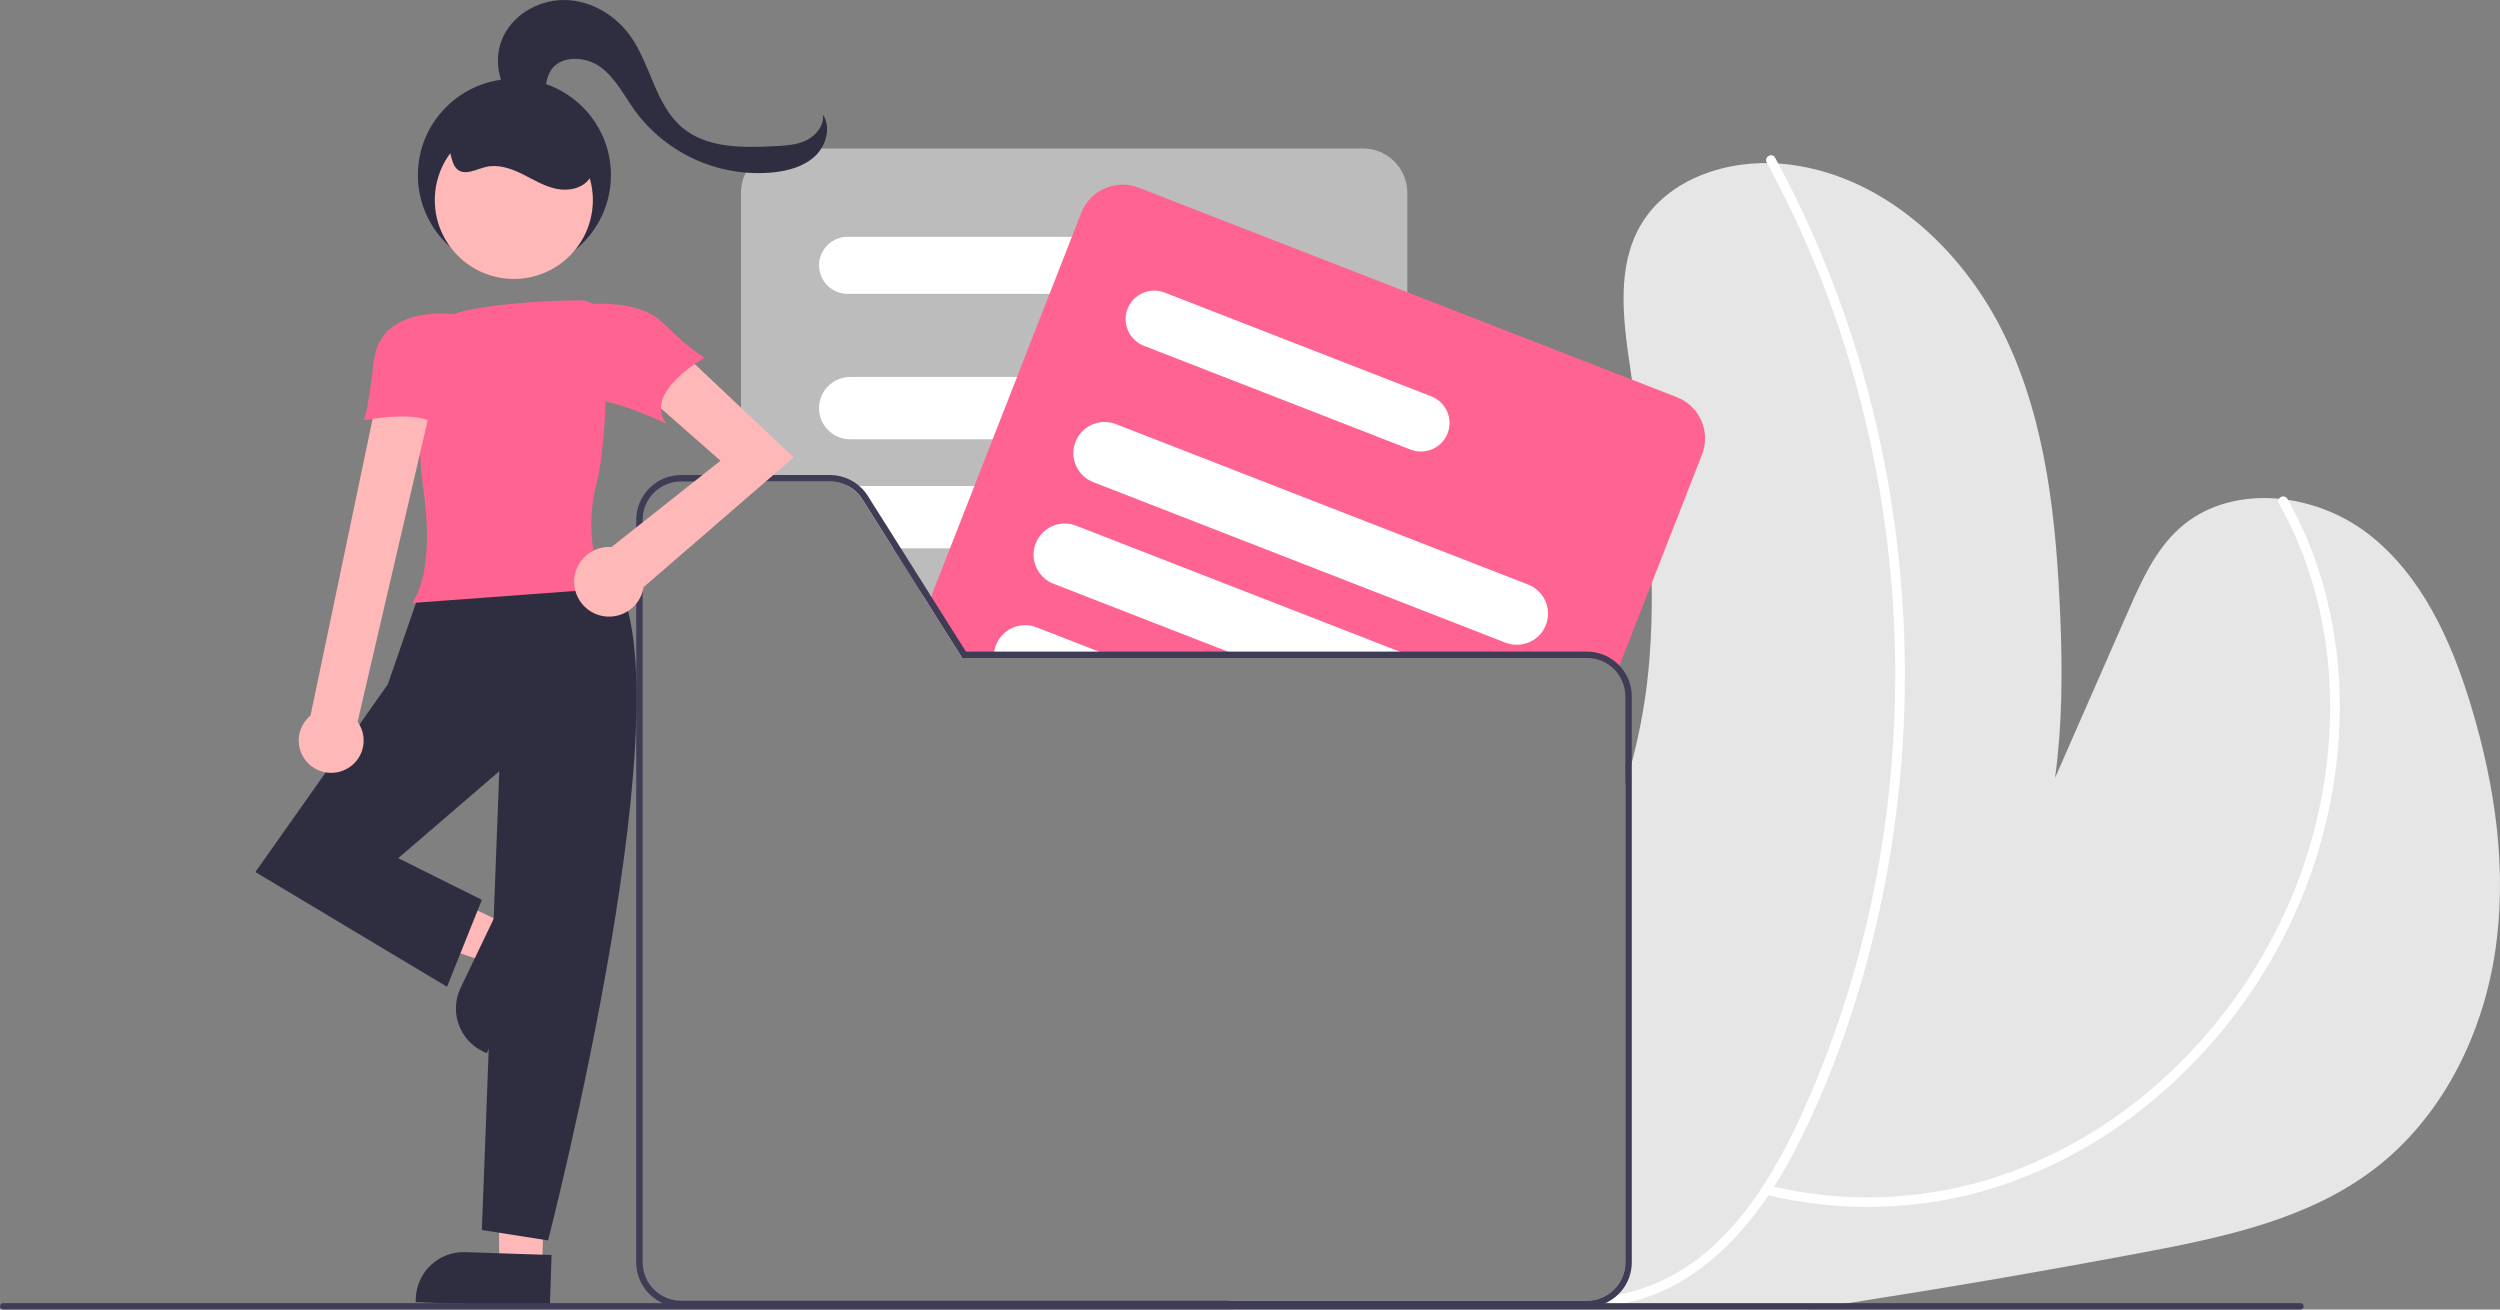 <svg width="294" height="154" viewBox="0 0 294 154" fill="none" xmlns="http://www.w3.org/2000/svg">
<rect x="0" y="0" width="294" height="154" fill="#808080" stroke="none"/>
<g clip-path="url(#clip0)">
<path d="M293.376 112.254C291.836 122.018 287.064 131.496 279.19 137.494C271.441 143.401 261.513 145.5 251.928 147.304C240.433 149.471 228.906 151.451 217.348 153.245C215.71 153.506 214.07 153.757 212.429 154H145.108C145.04 153.909 144.968 153.815 144.9 153.721C144.79 153.562 144.681 153.404 144.575 153.245C144.514 153.155 144.454 153.06 144.393 152.966H186.62C187.818 152.965 188.967 152.49 189.815 151.645C190.663 150.8 191.14 149.654 191.142 148.459V92.234C191.414 91.381 191.668 90.524 191.899 89.656C192.975 85.613 193.676 81.48 193.991 77.309C194.218 74.403 194.286 71.496 194.237 68.586C194.097 60.588 193.049 52.59 191.91 44.648C191.827 44.063 191.74 43.474 191.656 42.889C190.854 37.371 190.124 31.366 192.912 26.531C196.102 20.997 203.182 18.691 209.557 19.257C221.026 20.28 230.686 29.041 235.707 39.379C240.724 49.714 241.848 61.468 242.306 72.942C242.548 79.027 242.522 85.383 241.67 91.486C244.546 84.926 247.424 78.366 250.305 71.806C251.841 68.307 253.457 64.695 256.302 62.136C262.25 56.78 272.088 57.859 278.441 62.736C284.79 67.616 288.271 75.328 290.587 82.979C293.455 92.441 294.92 102.489 293.376 112.254Z" fill="#E6E6E6"/>
<path d="M268.004 59.217C272.164 66.565 274.072 74.992 274.026 83.4C273.962 91.737 272.113 99.964 268.604 107.531C265.429 114.363 261.007 120.545 255.562 125.761C250.189 130.965 243.813 135.028 236.821 137.704C228.707 140.737 219.931 141.569 211.39 140.114C210.203 139.911 209.025 139.664 207.856 139.375C207.147 139.2 206.844 140.292 207.554 140.467C216.442 142.664 225.764 142.397 234.511 139.693C241.796 137.355 248.518 133.54 254.255 128.488C260.064 123.422 264.868 117.313 268.416 110.479C272.3 102.997 274.565 94.784 275.067 86.374C275.562 77.839 274.128 69.152 270.428 61.41C269.98 60.471 269.498 59.55 268.985 58.645C268.906 58.521 268.782 58.432 268.639 58.398C268.496 58.363 268.345 58.385 268.218 58.459C268.091 58.533 267.997 58.654 267.958 58.795C267.918 58.936 267.935 59.088 268.005 59.217H268.004Z" fill="white"/>
<path d="M207.763 19.107C212.375 27.588 215.968 36.581 218.47 45.9C223.478 64.565 224.232 84.112 220.677 103.107C218.902 112.597 216.008 121.844 212.054 130.655C208.112 139.392 202.436 148.597 192.741 151.656C191.647 152 190.525 152.25 189.389 152.404C188.668 152.503 188.975 153.594 189.69 153.496C199.719 152.123 206.688 143.811 211.058 135.339C215.58 126.573 218.8 117.053 220.942 107.442C225.185 88.265 225.033 68.379 220.495 49.269C218.241 39.748 214.872 30.526 210.457 21.791C209.902 20.697 209.331 19.612 208.743 18.536C208.394 17.895 207.413 18.466 207.763 19.107V19.107Z" fill="white"/>
<path d="M160.296 17.46H92.339C90.96 17.462 89.638 18.009 88.662 18.983C87.687 19.955 87.138 21.274 87.137 22.65V56.617H97.595C98.36 56.615 99.113 56.808 99.782 57.177C100.452 57.546 101.016 58.08 101.42 58.727L105.045 64.483L108.511 69.983L109.162 71.017L113.127 77.309L113.173 77.381H165.499V22.65C165.497 21.274 164.948 19.955 163.973 18.983C162.998 18.009 161.675 17.462 160.296 17.46Z" fill="#BCBCBC"/>
<path d="M133.359 27.844H99.688C98.795 27.844 97.939 28.198 97.308 28.828C96.676 29.457 96.322 30.311 96.322 31.202C96.322 32.092 96.676 32.946 97.308 33.576C97.939 34.205 98.795 34.559 99.688 34.559H133.359C134.252 34.559 135.108 34.205 135.739 33.576C136.37 32.946 136.725 32.092 136.725 31.202C136.725 30.311 136.37 29.457 135.739 28.828C135.108 28.198 134.252 27.844 133.359 27.844Z" fill="white"/>
<path d="M152.032 44.331H99.994C99.019 44.331 98.085 44.717 97.396 45.405C96.707 46.092 96.32 47.024 96.32 47.996C96.32 48.968 96.707 49.901 97.396 50.588C98.085 51.275 99.019 51.661 99.994 51.661H152.032C153.007 51.661 153.941 51.275 154.63 50.588C155.319 49.901 155.706 48.968 155.706 47.996C155.706 47.024 155.319 46.092 154.63 45.405C153.941 44.717 153.007 44.331 152.032 44.331Z" fill="white"/>
<path d="M155.354 59.267C155.059 58.637 154.589 58.104 154.001 57.73C153.413 57.356 152.73 57.158 152.032 57.157H99.994C99.915 57.157 99.839 57.161 99.759 57.165C100.438 57.535 101.01 58.073 101.42 58.727L105.045 64.484H152.032C152.65 64.484 153.258 64.328 153.8 64.031C154.341 63.735 154.799 63.306 155.13 62.786C155.462 62.266 155.656 61.67 155.695 61.055C155.734 60.44 155.617 59.825 155.354 59.267Z" fill="white"/>
<path d="M155.668 73.153C155.549 72.276 155.114 71.471 154.446 70.888C153.777 70.305 152.92 69.984 152.032 69.983H108.511L109.162 71.017L113.127 77.309H152.032C152.797 77.311 153.542 77.072 154.162 76.626C154.639 76.287 155.027 75.84 155.295 75.322C155.563 74.803 155.703 74.228 155.702 73.644C155.703 73.48 155.691 73.316 155.668 73.153Z" fill="white"/>
<path d="M197.207 46.713L191.91 44.648L165.499 34.367L133.9 22.065C132.614 21.567 131.183 21.599 129.919 22.152C128.656 22.705 127.664 23.735 127.161 25.017L126.057 27.844L123.427 34.559L119.605 44.331L116.737 51.661L114.588 57.157L111.72 64.483L109.567 69.983L109.506 70.141L109.162 71.017L113.128 77.309L113.173 77.381H186.62C187.294 77.38 187.96 77.531 188.568 77.821C189.177 78.111 189.712 78.533 190.135 79.057L190.445 78.272L194.237 68.586L200.162 53.439C200.662 52.156 200.632 50.728 200.078 49.467C199.524 48.206 198.492 47.216 197.207 46.713Z" fill="#FF6392"/>
<path d="M168.329 46.615L165.499 45.513L136.961 34.404C136.129 34.083 135.203 34.103 134.386 34.46C133.569 34.817 132.926 35.482 132.599 36.31C132.276 37.141 132.296 38.065 132.655 38.881C133.014 39.696 133.682 40.337 134.513 40.662L143.939 44.331L155.596 48.868L165.499 52.726L165.881 52.873C166.712 53.195 167.638 53.175 168.454 52.817C169.271 52.459 169.912 51.792 170.236 50.963C170.56 50.134 170.542 49.211 170.184 48.395C169.826 47.58 169.159 46.94 168.329 46.615Z" fill="white"/>
<path d="M179.71 68.749L165.499 63.215L155.354 59.267L149.936 57.157L135.822 51.661L131.236 49.876C130.381 49.543 129.431 49.541 128.575 49.872C127.718 50.202 127.017 50.841 126.609 51.661C126.563 51.756 126.518 51.854 126.48 51.956C126.305 52.404 126.219 52.882 126.229 53.363C126.239 53.844 126.344 54.318 126.537 54.759C126.731 55.2 127.01 55.598 127.358 55.931C127.706 56.264 128.116 56.525 128.565 56.7L129.738 57.157L148.551 64.483L165.499 71.081L177.039 75.577C177.464 75.742 177.915 75.827 178.371 75.826C179.228 75.827 180.058 75.53 180.719 74.985C181.379 74.44 181.827 73.682 181.986 72.842C182.145 72.002 182.005 71.133 181.589 70.385C181.173 69.638 180.509 69.059 179.71 68.749H179.71Z" fill="white"/>
<path d="M165.499 76.981L164.587 76.626L155.668 73.153L147.522 69.983L133.393 64.483L126.56 61.822C126.11 61.647 125.63 61.562 125.148 61.571C124.665 61.581 124.189 61.685 123.747 61.879C123.305 62.072 122.905 62.351 122.571 62.698C122.237 63.046 121.974 63.456 121.799 63.904C121.624 64.353 121.539 64.832 121.549 65.313C121.56 65.795 121.665 66.269 121.859 66.71C122.054 67.151 122.333 67.549 122.682 67.882C123.031 68.215 123.442 68.476 123.892 68.65L127.313 69.983L144.377 76.626L146.133 77.309L146.315 77.381H166.524L165.499 76.981Z" fill="white"/>
<path d="M130.979 77.309L129.224 76.626L121.887 73.769C121.374 73.569 120.823 73.486 120.274 73.527C119.725 73.568 119.193 73.732 118.716 74.007C118.239 74.281 117.83 74.659 117.52 75.112C117.209 75.566 117.005 76.083 116.923 76.626C116.886 76.852 116.872 77.081 116.881 77.309C116.88 77.333 116.881 77.357 116.885 77.381H131.165L130.979 77.309Z" fill="white"/>
<path d="M146.133 77.309L144.377 76.626H116.922C116.886 76.852 116.872 77.081 116.881 77.309H113.127L113.173 77.381H146.315L146.133 77.309ZM146.133 77.309H113.127L113.173 77.381H146.315L146.133 77.309ZM146.133 77.309H113.127L113.173 77.381H146.315L146.133 77.309ZM146.315 77.381L146.133 77.309H113.127L113.173 77.381H146.315ZM80.095 152.966C78.897 152.964 77.749 152.489 76.902 151.644C76.055 150.799 75.579 149.654 75.577 148.459V61.128C75.578 59.932 76.054 58.786 76.901 57.941C77.748 57.095 78.897 56.619 80.095 56.617H87.136V55.862H80.095C78.696 55.865 77.356 56.421 76.367 57.408C75.378 58.395 74.822 59.732 74.82 61.128V148.459C74.822 149.468 75.114 150.456 75.662 151.305C76.21 152.153 76.991 152.827 77.912 153.245H144.574C144.514 153.154 144.453 153.06 144.393 152.966H80.095ZM190.445 78.272C189.954 77.751 189.361 77.337 188.703 77.054C188.045 76.771 187.336 76.625 186.62 76.626H113.593L109.506 70.141L109.408 69.983L105.942 64.483L102.06 58.323C101.584 57.571 100.925 56.951 100.144 56.52C99.364 56.09 98.487 55.864 97.595 55.862H80.095C78.696 55.865 77.356 56.421 76.367 57.408C75.378 58.395 74.822 59.732 74.82 61.128V148.459C74.822 149.468 75.114 150.456 75.662 151.305C76.21 152.153 76.991 152.827 77.912 153.245C78.596 153.559 79.341 153.722 80.095 153.721H186.62C187.374 153.722 188.121 153.559 188.807 153.245C189.728 152.827 190.509 152.153 191.057 151.305C191.605 150.456 191.897 149.468 191.898 148.459V81.891C191.899 80.543 191.378 79.247 190.445 78.272ZM191.141 148.459C191.139 149.654 190.662 150.8 189.814 151.645C188.967 152.49 187.818 152.965 186.62 152.966H80.095C78.897 152.964 77.749 152.489 76.902 151.644C76.055 150.799 75.579 149.654 75.577 148.459V61.128C75.578 59.932 76.054 58.786 76.901 57.941C77.748 57.095 78.897 56.619 80.095 56.617H97.595C98.36 56.615 99.113 56.808 99.782 57.177C100.451 57.546 101.015 58.08 101.42 58.727L105.045 64.483L108.511 69.983L109.162 71.017L113.127 77.309L113.173 77.381H186.62C187.818 77.382 188.968 77.857 189.816 78.703C190.663 79.549 191.14 80.695 191.141 81.891V148.459ZM146.133 77.309H113.127L113.173 77.381H146.315L146.133 77.309ZM146.133 77.309H113.127L113.173 77.381H146.315L146.133 77.309ZM146.133 77.309H113.127L113.173 77.381H146.315L146.133 77.309ZM146.133 77.309L144.377 76.626H113.593L109.506 70.141L109.162 71.017L113.127 77.309L113.173 77.381H146.315L146.133 77.309Z" fill="#3F3D56"/>
<path d="M59.378 108.619L57.211 113.14L38.702 106.952L41.9 100.28L59.378 108.619Z" fill="#FFB8B8"/>
<path d="M54.167 116.171L58.548 107.033L64.05 109.659L57.239 123.865L56.818 123.664C55.47 123.021 54.434 121.87 53.937 120.465C53.439 119.06 53.522 117.515 54.167 116.171Z" fill="#2F2E41"/>
<path d="M63.741 148.986L58.721 148.817L58.51 129.324L64.395 129.67L63.741 148.986Z" fill="#FFB8B8"/>
<path d="M54.718 147.25L64.865 147.592L64.659 153.672L48.882 153.141L48.898 152.676C48.948 151.187 49.59 149.778 50.681 148.761C51.773 147.743 53.224 147.2 54.718 147.25Z" fill="#2F2E41"/>
<path d="M71.825 67.405C71.825 67.405 56.461 63.522 49.496 69.244L45.604 80.484L30.035 102.554L52.569 116.041L56.666 105.823L46.833 100.919L58.715 90.701L56.666 144.65L64.451 145.876C64.451 145.876 81.658 79.257 71.825 67.405Z" fill="#2F2E41"/>
<path d="M48.516 70.906L48.703 70.574C50.677 67.074 50.358 61.373 49.742 57.207C49.226 53.718 49.241 47.569 49.345 43.025C49.371 41.491 49.919 40.012 50.9 38.831C51.881 37.649 53.236 36.836 54.741 36.525C59.415 35.555 65.153 35.349 68.158 35.313L68.16 35.517L68.158 35.313C68.974 35.309 69.759 35.626 70.344 36.193C70.93 36.761 71.269 37.535 71.289 38.349C71.38 43.242 71.352 52.165 70.135 56.953C68.328 64.058 71.153 68.887 71.182 68.935L71.352 69.219L48.516 70.906Z" fill="#FF6392"/>
<path d="M40.612 90.503C41.113 90.264 41.554 89.919 41.906 89.491C42.258 89.064 42.511 88.564 42.649 88.028C42.786 87.492 42.804 86.933 42.702 86.389C42.599 85.846 42.378 85.331 42.054 84.882L50.725 47.583H44.17L36.517 84.147C35.797 84.739 35.319 85.575 35.175 86.495C35.031 87.415 35.23 88.356 35.735 89.139C36.24 89.923 37.015 90.494 37.914 90.746C38.813 90.997 39.773 90.911 40.612 90.503Z" fill="#FFB8B8"/>
<path d="M93.335 53.788L78.865 40.133L74.954 45.595L84.731 54.178L71.909 64.335C71.817 64.329 71.724 64.321 71.63 64.321C70.841 64.32 70.068 64.546 69.405 64.972C68.741 65.398 68.215 66.005 67.888 66.722C67.561 67.438 67.448 68.234 67.563 69.012C67.678 69.791 68.015 70.52 68.534 71.113C69.053 71.706 69.733 72.137 70.491 72.354C71.249 72.572 72.054 72.567 72.81 72.34C73.565 72.113 74.239 71.674 74.751 71.075C75.263 70.476 75.591 69.742 75.696 68.962L75.736 69.003L93.335 53.788Z" fill="#FFB8B8"/>
<path d="M53.821 37.004C53.821 37.004 44.785 35.526 43.965 42.474C43.146 49.422 42.736 49.422 42.736 49.422C42.736 49.422 49.292 48.196 50.931 49.831C52.569 51.465 53.821 37.004 53.821 37.004Z" fill="#FF6392"/>
<path d="M67.318 35.935C67.318 35.935 74.693 34.709 77.971 37.978C81.248 41.248 82.887 42.065 82.887 42.065C82.887 42.065 75.513 46.152 78.38 49.831C78.38 49.831 70.596 46.152 69.367 47.378C68.138 48.605 67.318 35.935 67.318 35.935Z" fill="#FF6392"/>
<path d="M60.851 12.206C58.524 10.353 57.913 6.776 59.263 4.129C60.612 1.482 63.664 -0.113 66.639 0.006C69.613 0.125 72.416 1.829 74.14 4.251C76.561 7.652 77.069 12.38 80.287 15.043C83.195 17.449 87.36 17.38 91.132 17.189C92.404 17.124 93.717 17.049 94.858 16.486C95.999 15.922 96.931 14.733 96.784 13.472C97.732 14.968 97.182 17.067 95.91 18.302C94.639 19.536 92.829 20.054 91.066 20.26C87.957 20.586 84.816 20.098 81.953 18.845C79.09 17.592 76.603 15.617 74.739 13.113C73.426 11.307 72.413 9.204 70.612 7.881C68.811 6.559 65.808 6.467 64.702 8.406C64.155 9.365 64.209 10.568 63.706 11.551C63.203 12.534 61.57 13.063 61.086 12.071" fill="#2F2E41"/>
<path d="M60.495 31.916C66.764 31.916 71.846 26.846 71.846 20.592C71.846 14.338 66.764 9.269 60.495 9.269C54.226 9.269 49.144 14.338 49.144 20.592C49.144 26.846 54.226 31.916 60.495 31.916Z" fill="#2F2E41"/>
<path d="M60.426 32.802C65.559 32.802 69.719 28.652 69.719 23.532C69.719 18.412 65.559 14.261 60.426 14.261C55.294 14.261 51.133 18.412 51.133 23.532C51.133 28.652 55.294 32.802 60.426 32.802Z" fill="#FFB8B8"/>
<path d="M51.952 16.723C53.215 16.998 52.802 19.112 53.8 19.932C54.7 20.671 55.997 19.911 57.13 19.635C58.56 19.288 60.058 19.797 61.379 20.446C62.699 21.095 63.973 21.901 65.414 22.203C66.855 22.506 68.563 22.165 69.371 20.937C70.143 19.763 69.859 18.179 69.254 16.911C68.503 15.334 67.324 13.998 65.851 13.055C64.378 12.112 62.669 11.599 60.919 11.575C59.169 11.55 57.447 12.016 55.948 12.918C54.449 13.82 53.233 15.122 52.438 16.678" fill="#2F2E41"/>
<path d="M270.919 153.623C270.918 153.723 270.878 153.818 270.808 153.889C270.737 153.96 270.641 154 270.54 154H0.378C0.278 154 0.182 153.96 0.111 153.889C0.04 153.819 0 153.723 0 153.623C0 153.522 0.04 153.426 0.111 153.356C0.182 153.285 0.278 153.245 0.378 153.245H270.54C270.641 153.245 270.737 153.285 270.808 153.356C270.878 153.427 270.918 153.523 270.919 153.623Z" fill="#3F3D56"/>
</g>
<defs>
<clipPath id="clip0">
<rect width="294" height="154" fill="white"/>
</clipPath>
</defs>
</svg>
